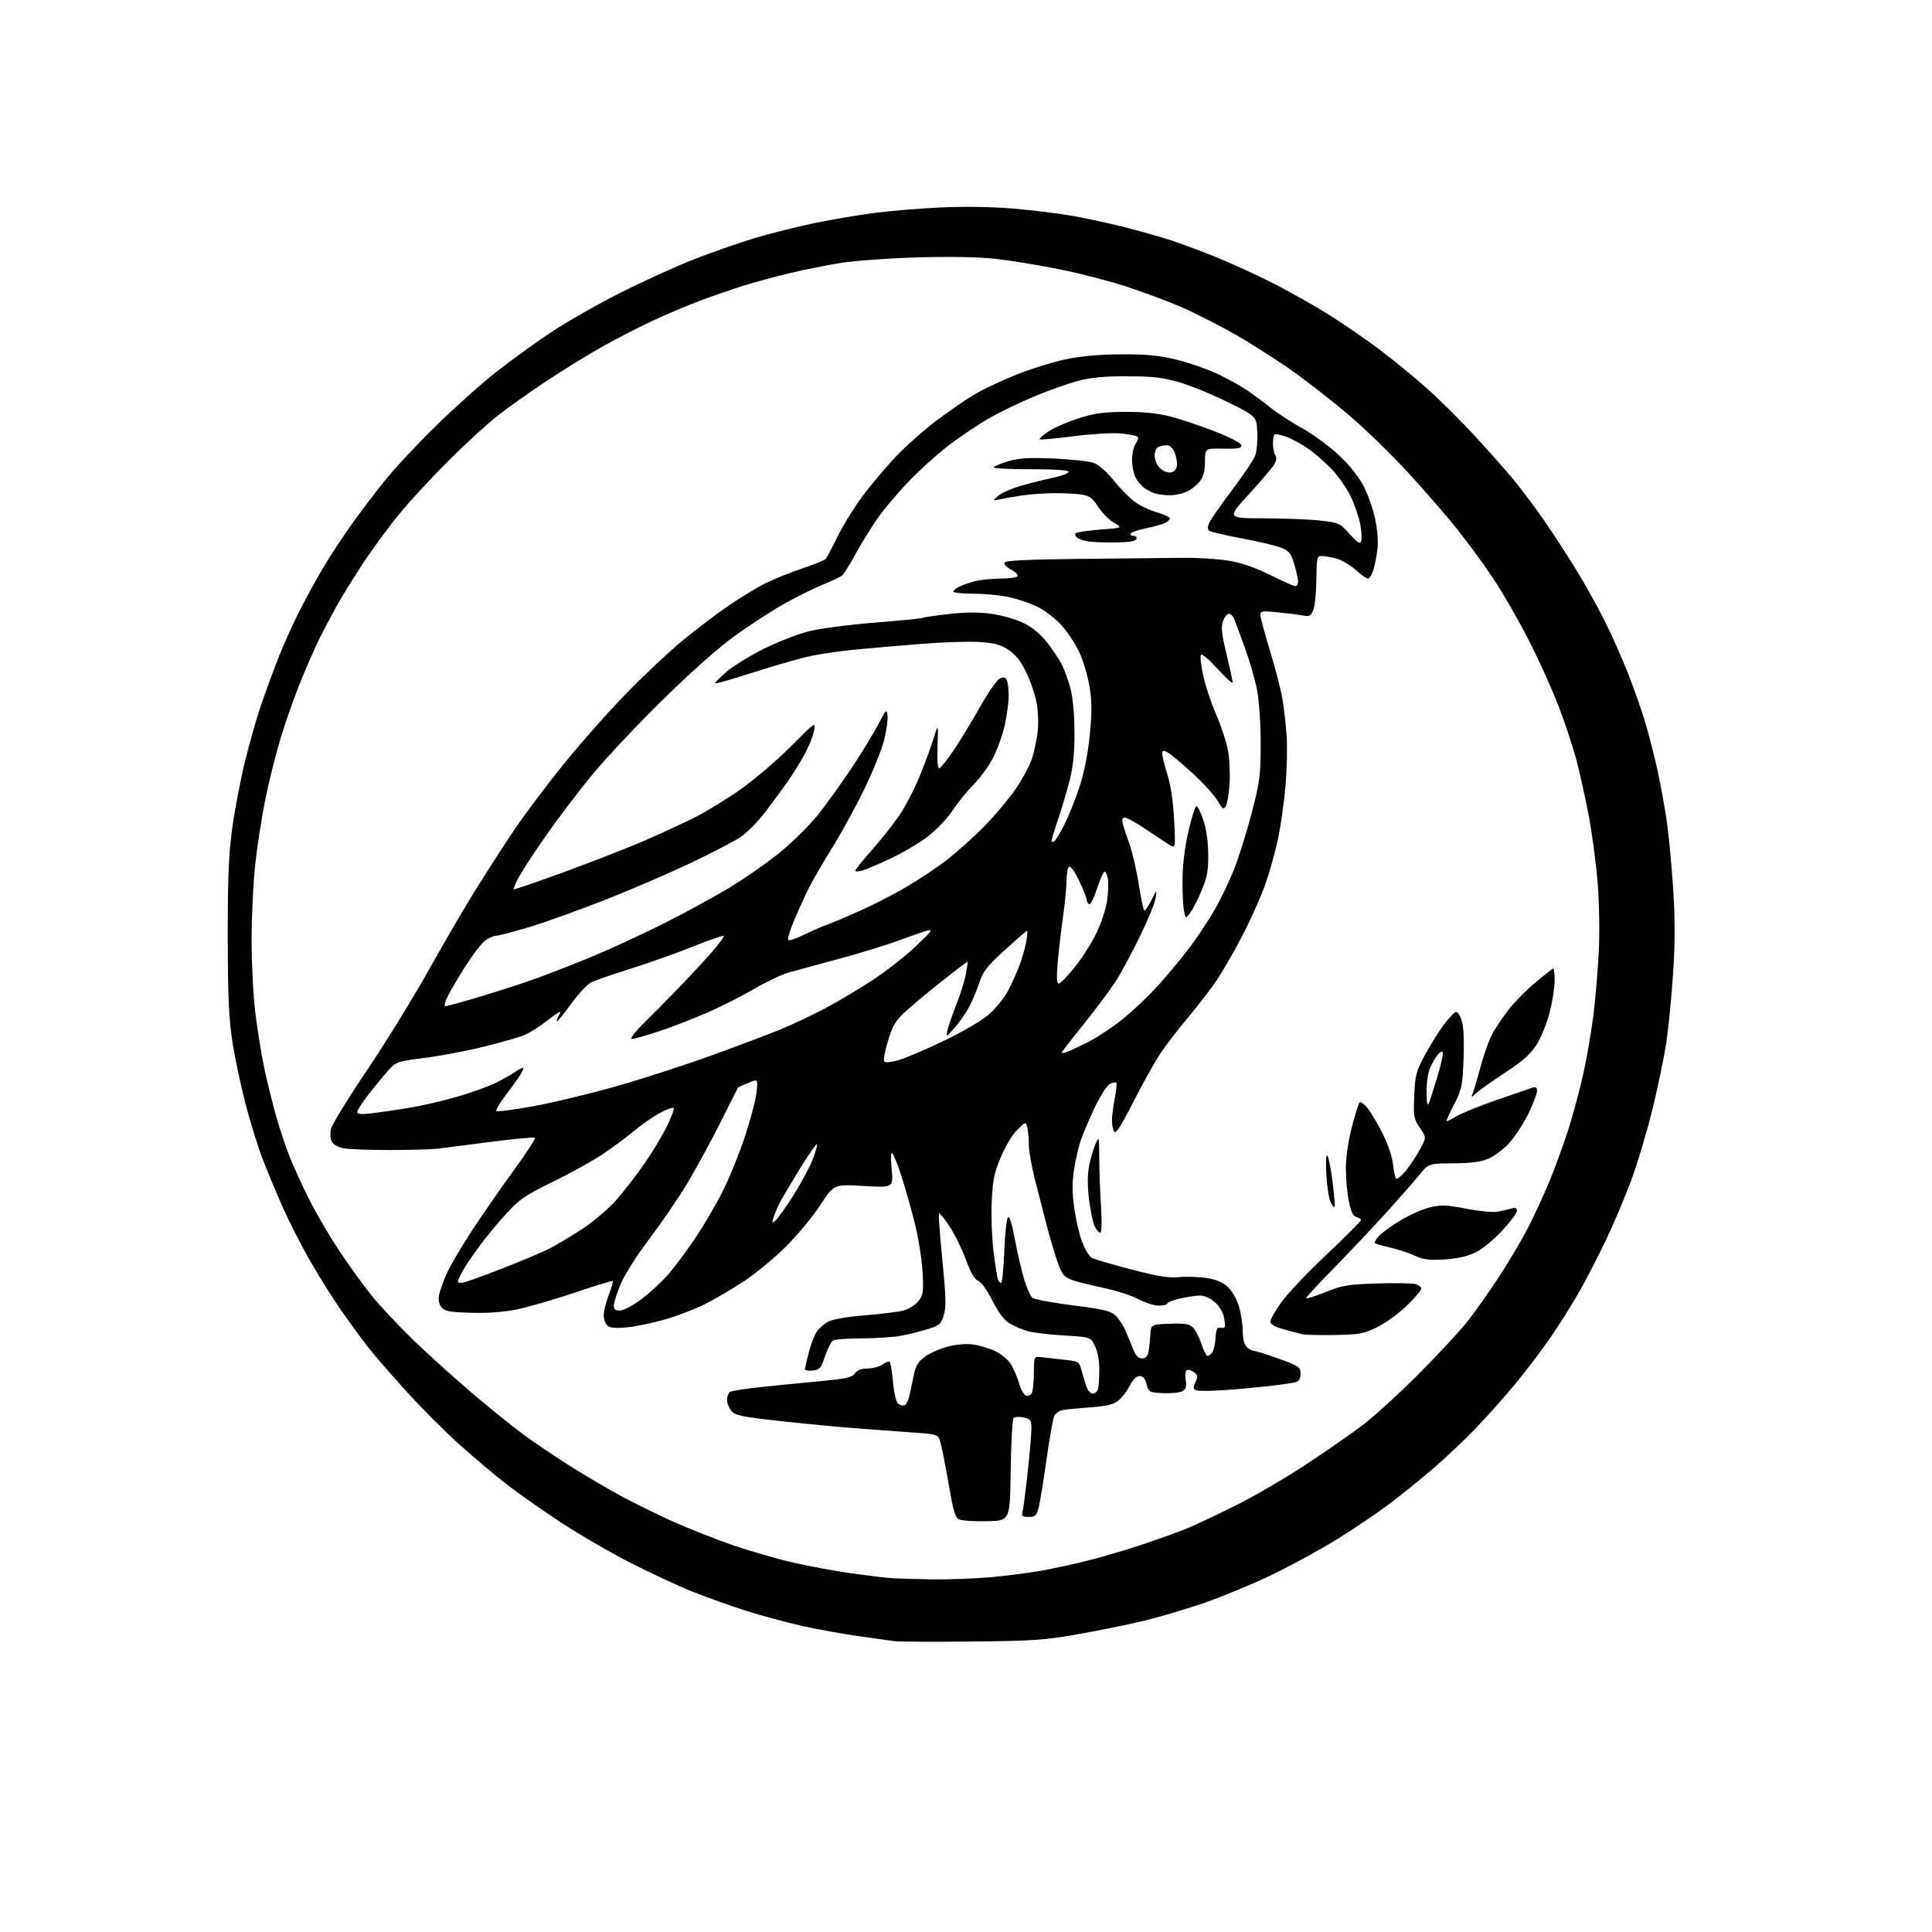<?xml version="1.0" encoding="UTF-8" standalone="no"?>
<svg 
  version="1.1" 
  xmlns="http://www.w3.org/2000/svg" 
  xmlns:xlink="http://www.w3.org/1999/xlink" 
  xmlns:svg="http://www.w3.org/2000/svg"
  xmlns:rdf="http://www.w3.org/1999/02/22-rdf-syntax-ns#"
  xmlns:cc="http://creativecommons.org/ns#"
  xmlns:dc="http://purl.org/dc/elements/1.1/"
  viewBox="0 0 768 768"
  width="768"
  height="768"
>
<style>svg {background-color: white; }</style>"
<path stroke="none" fill="black" fill-rule="evenodd" d="M386.00,652.54C370.88,652.69 357.15,652.62 355.50,652.38C353.85,652.14 347.55,651.26 341.50,650.43C335.45,649.59 325.32,647.76 319.00,646.36C312.68,644.96 302.55,642.23 296.50,640.29C290.45,638.35 281.00,634.98 275.50,632.80C270.00,630.62 258.82,625.42 250.66,621.25C242.51,617.09 229.91,609.77 222.66,604.99C215.42,600.21 205.90,593.52 201.50,590.12C197.10,586.72 188.67,579.62 182.77,574.34C176.87,569.06 167.12,559.28 161.11,552.62C155.10,545.95 148.43,538.25 146.29,535.50C144.15,532.75 139.64,526.60 136.27,521.84C132.90,517.07 127.20,508.05 123.60,501.79C120.01,495.53 114.97,485.70 112.42,479.95C109.86,474.20 106.22,465.46 104.33,460.52C102.44,455.58 99.37,445.65 97.51,438.45C95.65,431.26 93.32,420.22 92.35,413.93C90.95,404.93 90.57,396.12 90.54,372.50C90.51,348.88 90.89,339.66 92.32,329.17C93.32,321.83 95.66,309.68 97.52,302.17C99.38,294.65 102.23,284.68 103.85,280.00C105.46,275.32 108.36,267.42 110.29,262.44C112.22,257.45 115.91,249.13 118.51,243.94C121.10,238.75 125.50,230.68 128.28,226.00C131.06,221.32 136.05,213.68 139.37,209.00C142.68,204.32 148.64,196.45 152.60,191.50C156.56,186.55 165.81,176.62 173.15,169.43C180.49,162.23 191.22,152.62 197.00,148.06C202.78,143.51 212.54,136.42 218.69,132.32C224.84,128.22 237.22,121.14 246.19,116.60C255.16,112.05 268.35,106.04 275.50,103.23C282.65,100.43 293.68,96.57 300.00,94.66C306.32,92.75 317.12,90.04 324.00,88.63C330.88,87.22 341.68,85.40 348.00,84.59C354.32,83.77 366.25,82.80 374.50,82.44C383.34,82.04 394.84,82.23 402.50,82.89C409.65,83.51 419.77,84.72 425.00,85.59C430.23,86.45 439.68,88.46 446.00,90.04C452.32,91.62 461.07,94.08 465.43,95.50C469.78,96.93 478.31,100.12 484.37,102.61C490.43,105.09 500.58,109.78 506.94,113.04C513.30,116.30 523.00,121.80 528.50,125.26C534.00,128.72 542.87,134.83 548.22,138.83C553.56,142.84 562.11,149.84 567.22,154.39C572.32,158.93 580.81,167.35 586.07,173.08C591.34,178.81 598.10,186.43 601.10,190.00C604.10,193.58 609.60,200.87 613.32,206.20C617.04,211.53 622.97,220.61 626.49,226.38C630.02,232.14 635.12,241.28 637.83,246.68C640.54,252.08 644.79,261.68 647.29,268.00C649.78,274.32 652.99,283.55 654.41,288.50C655.83,293.45 657.88,301.60 658.97,306.61C660.06,311.62 661.64,320.24 662.47,325.77C663.30,331.30 664.47,343.52 665.08,352.91C665.88,365.34 665.89,374.57 665.09,386.75C664.49,395.96 663.30,408.23 662.45,414.00C661.60,419.77 659.11,431.83 656.92,440.79C654.73,449.76 650.90,462.55 648.42,469.22C645.93,475.90 641.47,486.48 638.49,492.74C635.52,499.00 630.74,508.25 627.88,513.31C625.02,518.36 619.76,526.72 616.20,531.88C612.64,537.04 606.31,545.36 602.14,550.38C597.97,555.40 590.94,563.27 586.53,567.87C582.11,572.48 574.45,579.71 569.50,583.94C564.55,588.17 556.78,594.44 552.24,597.87C547.69,601.30 538.47,607.54 531.74,611.73C525.01,615.92 513.20,622.36 505.50,626.06C497.80,629.75 485.65,634.79 478.50,637.25C471.35,639.72 460.52,642.92 454.43,644.37C448.35,645.81 436.65,648.18 428.43,649.63C415.11,651.99 410.53,652.30 386.00,652.54zM370.50,627.82C377.10,627.92 387.68,627.52 394.00,626.95C400.32,626.37 409.32,625.22 414.00,624.37C418.68,623.53 427.00,621.72 432.50,620.34C438.00,618.97 447.88,616.04 454.46,613.84C461.04,611.65 469.14,608.71 472.46,607.32C475.78,605.93 484.35,601.87 491.50,598.30C498.65,594.73 511.02,587.51 519.00,582.26C526.97,577.01 537.09,569.99 541.50,566.66C545.90,563.32 555.84,554.28 563.58,546.55C571.32,538.82 580.21,529.26 583.34,525.29C586.46,521.32 592.17,513.25 596.01,507.34C599.86,501.43 604.99,492.75 607.41,488.05C609.83,483.35 613.63,475.12 615.85,469.77C618.07,464.42 621.45,455.19 623.35,449.27C625.26,443.35 627.96,433.32 629.36,427.00C630.76,420.68 632.58,410.10 633.41,403.50C634.23,396.90 635.20,385.43 635.55,378.00C635.92,370.33 635.71,358.48 635.06,350.58C634.44,342.92 632.80,330.77 631.42,323.58C630.03,316.39 627.81,306.45 626.48,301.50C625.14,296.55 622.07,287.30 619.65,280.94C617.24,274.57 612.01,262.97 608.04,255.14C604.07,247.32 597.79,236.32 594.08,230.71C590.37,225.09 583.75,216.00 579.36,210.50C574.97,205.00 566.13,194.80 559.70,187.82C553.28,180.85 542.97,170.81 536.79,165.50C530.62,160.19 520.41,152.19 514.11,147.72C507.81,143.25 497.44,136.62 491.08,132.99C484.71,129.36 475.14,124.49 469.81,122.16C464.48,119.84 454.58,116.13 447.81,113.93C441.04,111.72 428.98,108.61 421.00,107.01C413.02,105.41 401.77,103.57 396.00,102.92C389.26,102.16 378.16,101.94 365.00,102.31C353.73,102.63 340.00,103.60 334.50,104.47C329.00,105.34 319.77,107.18 314.00,108.56C308.23,109.95 299.90,112.20 295.50,113.58C291.10,114.96 283.45,117.60 278.50,119.45C273.55,121.30 265.12,124.85 259.77,127.34C254.41,129.83 245.41,134.45 239.77,137.60C234.12,140.75 223.88,147.06 217.00,151.63C210.12,156.19 201.35,162.43 197.50,165.50C193.65,168.56 185.39,176.11 179.15,182.28C172.91,188.45 164.21,197.78 159.83,203.00C155.44,208.22 148.58,217.45 144.59,223.50C140.60,229.55 135.65,237.55 133.60,241.28C131.55,245.01 128.56,250.70 126.95,253.93C125.35,257.16 122.04,264.69 119.60,270.65C117.16,276.62 113.59,286.68 111.67,293.00C109.76,299.32 107.03,310.15 105.61,317.06C104.18,323.97 102.35,335.67 101.52,343.06C100.69,350.45 100.01,364.16 100.01,373.53C100.00,382.90 100.69,396.14 101.54,402.96C102.38,409.78 103.99,419.67 105.12,424.93C106.24,430.19 108.31,438.55 109.71,443.50C111.11,448.45 113.54,455.76 115.11,459.74C116.68,463.72 120.18,471.37 122.88,476.74C125.57,482.11 130.90,491.23 134.72,497.00C138.54,502.77 144.39,510.88 147.72,515.02C151.06,519.15 158.67,527.25 164.65,533.02C170.63,538.78 181.14,548.26 188.01,554.08C194.88,559.91 203.93,567.20 208.13,570.29C212.33,573.38 220.72,579.04 226.79,582.87C232.85,586.70 242.02,592.09 247.16,594.85C252.30,597.62 261.57,602.16 267.76,604.95C273.96,607.74 284.76,611.98 291.76,614.38C298.77,616.78 309.68,619.90 316.00,621.31C322.33,622.73 332.45,624.58 338.50,625.43C344.55,626.28 351.52,627.12 354.00,627.31C356.48,627.50 363.90,627.73 370.50,627.82zM392.50,604.70C387.55,604.82 382.58,604.53 381.45,604.06C379.71,603.34 379.05,601.21 377.16,590.26C375.93,583.14 374.48,575.71 373.94,573.75C372.95,570.18 372.95,570.18 364.23,569.54C359.43,569.19 349.43,568.46 342.00,567.91C334.57,567.36 320.40,566.02 310.50,564.93C294.88,563.21 292.27,562.68 290.75,560.87C289.79,559.72 289.00,557.73 289.00,556.45C289.00,555.17 289.56,553.75 290.25,553.31C290.94,552.86 296.68,551.97 303.00,551.32C309.32,550.67 319.90,549.62 326.50,549.00C336.42,548.06 338.74,547.53 339.87,545.93C340.80,544.63 342.43,544.00 344.90,544.00C346.91,544.00 349.58,543.28 350.84,542.40C352.10,541.52 353.38,541.05 353.69,541.36C354.00,541.67 354.60,545.37 355.01,549.58C355.47,554.27 356.29,557.57 357.13,558.10C357.88,558.58 358.95,558.83 359.50,558.65C360.05,558.48 360.81,557.25 361.19,555.92C361.57,554.59 362.39,550.91 363.01,547.75C363.94,543.05 364.77,541.51 367.53,539.41C369.38,537.99 373.49,536.16 376.65,535.33C380.28,534.39 384.08,534.07 386.95,534.48C389.45,534.84 393.40,536.04 395.71,537.14C398.03,538.24 400.80,540.57 401.87,542.32C402.93,544.07 404.39,547.46 405.09,549.85C405.80,552.25 407.01,554.45 407.79,554.75C408.57,555.05 409.60,554.66 410.09,553.90C410.57,553.13 410.98,549.49 410.98,545.81C411.00,539.13 411.00,539.13 414.25,539.53C416.04,539.76 420.08,540.21 423.23,540.54C428.96,541.14 428.96,541.14 430.08,545.32C430.70,547.62 431.60,550.51 432.08,551.75C432.56,552.99 433.59,554.00 434.37,554.00C435.15,554.00 436.06,553.29 436.39,552.42C436.73,551.55 437.00,548.06 437.00,544.67C437.00,540.80 436.34,537.20 435.25,535.00C433.50,531.50 433.50,531.50 423.00,530.88C417.23,530.54 410.70,529.76 408.50,529.14C406.30,528.53 403.05,527.13 401.28,526.04C399.15,524.73 396.85,521.67 394.49,516.99C392.40,512.84 390.06,509.59 388.84,509.13C387.39,508.60 385.89,506.02 383.96,500.74C382.43,496.55 379.51,490.60 377.47,487.52C375.42,484.44 373.54,482.13 373.27,482.39C373.01,482.65 373.61,490.95 374.59,500.82C376.04,515.30 376.15,519.54 375.19,522.75C374.11,526.36 373.52,526.87 368.75,528.36C365.86,529.26 361.08,530.44 358.11,531.00C355.15,531.55 348.18,532.01 342.61,532.02C337.05,532.02 331.89,532.42 331.14,532.89C330.39,533.37 328.96,536.17 327.96,539.13C326.35,543.92 325.82,544.53 323.08,544.81C321.38,544.99 320.00,544.74 320.00,544.27C320.00,543.80 320.67,540.84 321.49,537.68C322.32,534.53 323.73,530.81 324.64,529.42C325.55,528.03 327.66,526.19 329.32,525.33C331.11,524.41 337.09,523.39 343.93,522.85C350.29,522.34 357.16,521.48 359.20,520.94C361.23,520.40 363.87,518.73 365.06,517.23C367.01,514.76 367.17,513.64 366.73,505.50C366.46,500.55 365.04,491.77 363.58,486.00C362.11,480.23 359.75,471.90 358.33,467.50C356.91,463.10 355.30,459.05 354.76,458.50C354.10,457.84 353.99,459.96 354.45,464.81C355.13,472.13 355.13,472.13 343.32,471.44C331.50,470.75 331.50,470.75 326.22,478.85C323.32,483.31 317.24,490.68 312.71,495.23C308.19,499.78 300.66,506.04 295.99,509.14C291.32,512.24 284.25,516.40 280.29,518.38C276.32,520.37 269.22,523.10 264.51,524.47C259.80,525.83 253.04,527.25 249.49,527.61C244.92,528.08 242.59,527.90 241.52,527.01C240.68,526.32 240.00,524.47 240.00,522.89C240.00,521.31 240.89,517.68 241.98,514.82C243.06,511.96 243.78,509.45 243.57,509.23C243.36,509.02 236.50,511.11 228.34,513.88C220.18,516.64 209.78,519.65 205.24,520.55C199.81,521.62 193.52,522.07 186.90,521.84C178.26,521.55 176.63,521.22 175.39,519.52C174.44,518.23 174.17,516.49 174.60,514.52C174.96,512.86 176.31,509.12 177.59,506.21C178.87,503.31 183.38,495.66 187.60,489.21C191.82,482.77 199.31,471.96 204.25,465.20C209.19,458.43 212.96,452.63 212.64,452.31C212.32,451.98 204.50,452.70 195.28,453.89C186.05,455.09 176.59,456.30 174.25,456.59C171.91,456.88 163.35,457.14 155.23,457.15C147.11,457.17 138.78,456.86 136.71,456.47C134.53,456.07 132.51,454.95 131.91,453.82C131.33,452.76 131.17,450.50 131.54,448.82C131.91,447.13 138.31,436.69 145.77,425.62C153.22,414.56 164.35,396.50 170.50,385.50C176.65,374.50 185.19,359.88 189.49,353.00C193.79,346.12 200.42,335.85 204.23,330.17C208.04,324.49 216.62,313.03 223.29,304.71C229.97,296.40 241.30,283.55 248.47,276.16C255.64,268.77 266.00,259.02 271.50,254.50C277.00,249.97 285.24,243.73 289.82,240.62C294.39,237.51 300.81,233.61 304.08,231.96C307.35,230.31 313.89,227.66 318.62,226.07C323.35,224.48 327.62,222.78 328.11,222.29C328.59,221.81 330.73,217.83 332.86,213.45C334.98,209.08 339.47,201.80 342.83,197.28C346.19,192.76 352.20,185.64 356.18,181.44C360.16,177.25 367.50,170.76 372.48,167.02C377.46,163.27 384.32,158.58 387.74,156.58C391.15,154.58 398.57,151.10 404.22,148.85C409.87,146.60 418.55,143.90 423.50,142.85C429.53,141.58 436.79,140.92 445.50,140.86C455.47,140.80 460.55,141.27 467.30,142.88C472.14,144.04 479.42,146.52 483.48,148.39C487.53,150.27 493.02,153.28 495.67,155.09C498.33,156.90 502.52,160.02 505.00,162.02C507.48,164.02 513.05,167.65 517.39,170.08C521.73,172.51 528.29,177.28 531.96,180.68C536.07,184.47 539.89,189.20 541.87,192.92C543.65,196.25 545.79,202.24 546.63,206.24C547.56,210.67 547.92,215.45 547.54,218.50C547.20,221.25 546.46,224.96 545.88,226.75C545.31,228.54 544.37,230.00 543.79,230.00C543.22,230.00 541.03,228.45 538.94,226.57C536.85,224.68 533.42,222.66 531.32,222.07C529.22,221.49 526.57,221.01 525.43,221.01C523.49,221.00 523.36,221.59 523.29,230.25C523.25,235.34 522.71,240.79 522.09,242.36C521.09,244.90 520.60,245.16 517.73,244.64C515.95,244.32 511.46,243.75 507.75,243.38C501.81,242.79 501.00,242.91 501.00,244.40C501.00,245.33 502.74,251.81 504.87,258.80C507.00,265.78 509.22,274.43 509.82,278.00C510.41,281.57 511.15,288.16 511.46,292.64C511.77,297.11 511.56,306.08 510.99,312.56C510.43,319.05 509.10,328.43 508.05,333.42C507.00,338.42 504.73,346.55 502.99,351.50C501.25,356.45 497.02,365.90 493.58,372.50C490.14,379.10 485.27,387.43 482.75,391.00C480.22,394.57 475.14,401.10 471.44,405.50C467.74,409.90 462.97,416.17 460.84,419.44C458.70,422.71 453.99,431.21 450.37,438.33C445.66,447.58 443.54,450.88 442.91,449.89C442.43,449.12 442.02,447.11 442.02,445.42C442.01,443.72 442.51,439.77 443.14,436.64C443.77,433.51 444.03,430.70 443.73,430.40C443.42,430.09 442.25,430.33 441.13,430.93C440.00,431.53 437.32,435.74 435.16,440.29C433.00,444.83 430.51,450.68 429.62,453.29C428.74,455.90 427.53,461.13 426.95,464.91C426.17,469.89 426.19,474.09 427.01,480.04C427.63,484.57 429.04,490.70 430.14,493.65C431.24,496.60 433.01,499.47 434.06,500.03C435.11,500.60 442.17,502.66 449.74,504.63C460.40,507.40 464.70,508.08 468.82,507.67C471.75,507.37 476.67,507.54 479.74,508.04C483.65,508.68 486.20,509.77 488.19,511.68C489.76,513.19 491.71,516.66 492.52,519.39C493.34,522.13 494.00,526.50 494.00,529.11C494.00,532.09 494.58,534.44 495.57,535.43C496.44,536.29 497.74,537.00 498.47,537.00C499.20,537.00 503.67,538.41 508.40,540.13C516.41,543.05 517.00,543.46 517.00,546.07C517.00,547.86 516.37,549.06 515.25,549.40C514.29,549.69 509.68,550.37 505.00,550.92C500.32,551.47 492.14,552.22 486.82,552.59C481.49,552.96 476.43,553.00 475.57,552.67C474.26,552.16 474.21,551.64 475.22,549.42C476.25,547.15 476.16,546.59 474.56,545.42C473.54,544.68 472.27,544.33 471.74,544.66C471.21,544.99 471.03,546.77 471.33,548.63C471.76,551.30 471.47,552.22 469.91,553.05C468.83,553.63 465.40,553.96 462.28,553.80C456.82,553.51 456.59,553.38 455.78,550.25C455.20,547.98 454.35,547.00 452.99,547.00C451.73,547.00 450.34,548.38 449.05,550.91C447.95,553.05 445.91,555.71 444.50,556.82C442.59,558.32 439.76,558.98 433.23,559.46C428.43,559.81 423.50,560.31 422.28,560.56C421.06,560.82 419.64,561.81 419.14,562.76C418.63,563.72 417.23,571.48 416.03,580.00C414.83,588.52 413.42,597.19 412.89,599.25C412.04,602.55 411.56,603.00 408.89,603.00C406.47,603.00 405.97,602.65 406.41,601.25C406.71,600.29 407.64,593.27 408.48,585.65C409.31,578.04 410.00,570.09 410.00,567.98C410.00,564.52 409.71,564.09 406.90,563.48C405.20,563.10 403.41,563.19 402.92,563.68C402.44,564.16 401.92,573.54 401.77,584.53C401.50,604.50 401.50,604.50 392.50,604.70zM453.93,540.00C455.22,540.00 456.15,539.18 456.47,537.75C456.75,536.51 457.09,533.48 457.24,531.00C457.50,526.50 457.50,526.50 464.87,526.20C470.64,525.97 472.64,526.27 474.08,527.57C475.09,528.49 476.65,531.43 477.54,534.12C478.43,536.80 479.52,539.00 479.96,539.00C480.40,539.00 481.23,538.43 481.81,537.73C482.39,537.03 483.01,534.44 483.18,531.98C483.45,528.22 483.80,527.55 485.39,527.83C487.06,528.11 487.21,527.70 486.68,524.33C486.28,521.84 485.00,519.54 483.02,517.75C481.17,516.08 478.83,515.00 477.06,515.00C475.46,515.00 471.87,515.53 469.08,516.17C466.28,516.82 464.00,517.72 464.00,518.17C464.00,518.63 462.49,519.00 460.65,519.00C458.81,519.00 455.09,517.82 452.40,516.38C449.70,514.94 443.27,512.89 438.09,511.83C432.92,510.76 427.23,509.29 425.46,508.55C422.72,507.40 421.89,506.19 420.02,500.56C418.80,496.90 416.99,490.67 415.98,486.71C414.98,482.74 412.99,475.05 411.58,469.62C410.16,464.19 408.99,457.66 408.99,455.12C408.98,452.58 408.69,449.46 408.35,448.18C407.73,445.87 407.73,445.87 404.39,449.11C402.49,450.94 399.66,455.65 397.86,459.93C395.20,466.27 394.61,469.16 394.22,477.71C393.95,483.32 394.29,492.28 394.96,497.61C395.63,502.95 396.42,507.92 396.70,508.66C396.98,509.40 397.56,510.00 397.97,510.00C398.39,510.00 398.95,504.35 399.21,497.45C399.48,490.55 400.13,484.47 400.66,483.94C401.28,483.32 402.28,486.46 403.45,492.74C404.45,498.11 406.11,505.26 407.14,508.63C408.16,512.00 409.62,515.27 410.38,515.90C411.14,516.53 418.36,517.87 426.43,518.89C438.57,520.42 441.50,521.12 443.42,522.93C444.70,524.13 446.46,526.77 447.33,528.80C448.21,530.84 449.59,534.19 450.41,536.25C451.45,538.86 452.51,540.00 453.93,540.00zM530.50,530.68C524.45,530.78 518.60,530.65 517.50,530.37C516.40,530.10 513.14,529.21 510.25,528.41C506.72,527.42 505.00,526.42 505.00,525.35C505.00,524.47 506.97,521.00 509.38,517.63C511.79,514.26 519.89,505.72 527.38,498.66C534.87,491.60 541.00,485.46 541.00,485.03C541.00,484.59 540.17,484.02 539.17,483.75C537.85,483.41 537.00,481.65 536.17,477.47C535.52,474.28 535.00,468.42 535.00,464.44C535.00,460.07 535.94,453.61 537.38,448.07C538.69,443.03 540.08,438.59 540.47,438.21C540.86,437.82 542.28,438.85 543.62,440.50C544.97,442.15 547.69,446.76 549.68,450.74C551.81,455.01 553.49,460.04 553.77,463.01C554.04,465.78 554.61,468.26 555.05,468.53C555.48,468.80 557.18,467.39 558.82,465.41C560.45,463.42 562.98,459.62 564.42,456.97C567.04,452.15 567.04,452.15 564.43,448.33C561.99,444.76 561.84,443.89 562.19,435.50C562.55,427.28 562.92,425.86 566.52,419.21C568.69,415.20 572.05,409.84 573.98,407.29C575.92,404.74 578.02,402.48 578.66,402.27C579.29,402.07 580.36,403.55 581.02,405.57C581.82,407.97 582.08,413.29 581.79,420.87C581.39,431.51 581.08,433.03 578.18,438.72C576.43,442.14 575.00,445.22 575.00,445.55C575.00,445.89 576.65,445.15 578.66,443.90C580.67,442.66 587.99,439.67 594.91,437.27C601.83,434.86 608.29,432.64 609.25,432.33C610.50,431.93 611.00,432.31 611.00,433.66C611.00,434.70 609.48,438.69 607.63,442.53C605.78,446.36 602.41,451.59 600.15,454.13C597.89,456.68 594.11,459.58 591.77,460.57C588.68,461.88 584.79,462.40 577.70,462.44C567.90,462.50 567.90,462.50 564.24,467.00C562.24,469.48 556.31,476.23 551.08,482.00C545.85,487.77 536.61,497.58 530.54,503.79C524.47,510.00 519.36,515.48 519.20,515.96C519.03,516.44 522.40,515.43 526.70,513.71C533.68,510.93 535.84,510.56 547.28,510.20C554.31,509.98 561.17,510.08 562.53,510.42C563.89,510.76 565.00,511.57 565.00,512.22C565.00,512.87 562.40,515.93 559.23,519.02C556.05,522.10 550.76,525.95 547.48,527.56C542.08,530.21 540.43,530.51 530.50,530.68zM246.39,521.00C247.70,521.00 251.43,519.05 254.67,516.67C257.91,514.28 262.71,509.90 265.35,506.92C267.98,503.94 273.00,497.23 276.49,492.00C279.99,486.77 284.96,478.25 287.54,473.05C290.12,467.85 294.02,458.18 296.20,451.55C298.38,444.92 300.42,437.10 300.73,434.17C301.30,428.85 301.30,428.85 297.45,430.46C295.33,431.34 293.52,432.16 293.41,432.28C293.31,432.40 290.25,438.46 286.61,445.75C282.97,453.03 277.11,463.83 273.59,469.75C270.07,475.66 263.16,485.82 258.24,492.32C253.07,499.16 248.18,506.86 246.65,510.59C245.19,514.14 244.00,517.93 244.00,519.02C244.00,520.44 244.67,521.00 246.39,521.00zM183.42,510.00C184.21,510.00 191.13,507.56 198.81,504.57C206.50,501.59 215.19,497.94 218.14,496.46C221.09,494.99 227.18,491.34 231.68,488.37C236.29,485.32 242.21,480.25 245.25,476.73C248.22,473.30 253.15,466.90 256.21,462.50C259.27,458.10 263.27,451.48 265.09,447.78C266.91,444.09 268.11,440.78 267.77,440.43C267.42,440.09 264.92,441.01 262.21,442.48C259.51,443.95 254.86,447.19 251.90,449.68C248.93,452.17 243.22,456.38 239.21,459.04C235.21,461.70 226.41,466.56 219.66,469.84C209.12,474.97 206.56,476.70 201.52,482.15C198.29,485.64 193.32,491.64 190.48,495.49C187.63,499.35 184.56,503.94 183.65,505.70C182.74,507.46 182.00,509.15 182.00,509.45C182.00,509.75 182.64,510.00 183.42,510.00zM574.03,500.66C568.07,501.00 565.66,500.70 562.49,499.20C560.29,498.17 556.02,496.74 552.99,496.03C549.97,495.32 547.13,494.52 546.67,494.26C546.22,494.00 546.90,492.67 548.17,491.30C549.45,489.93 553.42,487.07 557.00,484.94C560.58,482.82 565.81,480.54 568.64,479.89C572.93,478.90 575.27,479.00 582.91,480.48C587.93,481.46 593.49,481.99 595.27,481.67C597.05,481.34 599.51,480.78 600.75,480.42C602.41,479.94 603.00,480.18 603.00,481.35C603.00,482.22 600.29,485.82 596.98,489.36C593.54,493.04 588.94,496.75 586.26,498.01C583.18,499.45 578.94,500.37 574.03,500.66zM437.31,490.00C436.77,490.00 435.78,488.81 435.11,487.35C434.45,485.89 433.46,481.14 432.91,476.79C432.27,471.64 432.26,467.06 432.89,463.69C433.43,460.83 434.55,456.93 435.39,455.00C436.92,451.50 436.92,451.51 436.96,460.09C436.98,464.82 437.29,473.48 437.65,479.34C438.07,486.16 437.95,490.00 437.31,490.00zM308.33,485.14C309.22,484.40 312.40,479.91 315.40,475.15C318.39,470.39 321.80,464.08 322.96,461.12C324.13,458.15 324.95,455.34 324.78,454.85C324.62,454.37 321.51,458.82 317.87,464.74C314.23,470.66 310.58,476.85 309.75,478.50C308.93,480.15 307.91,482.62 307.48,483.99C306.80,486.21 306.89,486.34 308.33,485.14zM530.54,479.79C530.33,480.00 529.62,479.16 528.96,477.93C528.30,476.69 527.53,471.82 527.25,467.09C526.95,462.15 527.11,458.85 527.62,459.33C528.10,459.79 529.04,464.50 529.71,469.79C530.37,475.09 530.75,479.59 530.54,479.79zM147.75,442.56C150.91,442.19 157.55,441.22 162.50,440.41C167.45,439.61 176.15,437.59 181.84,435.94C187.53,434.29 194.50,431.77 197.34,430.34C200.18,428.91 203.74,426.87 205.25,425.80C206.76,424.74 208.00,424.24 208.00,424.71C208.00,425.17 207.26,426.67 206.35,428.03C205.44,429.39 202.90,432.87 200.70,435.78C198.51,438.68 197.00,441.33 197.34,441.67C197.68,442.02 204.40,441.12 212.27,439.69C220.14,438.26 235.11,434.64 245.54,431.65C255.97,428.67 272.82,423.20 283.00,419.50C293.18,415.81 305.32,411.23 310.00,409.32C314.68,407.41 322.77,403.60 328.00,400.83C333.23,398.07 341.83,392.94 347.13,389.44C352.42,385.93 360.07,379.91 364.13,376.07C370.44,370.09 371.07,369.21 368.50,369.94C366.85,370.41 361.75,372.19 357.16,373.90C352.58,375.61 342.01,378.85 333.66,381.10C325.32,383.35 316.25,385.83 313.50,386.60C310.75,387.37 304.68,390.25 300.00,393.00C295.32,395.75 287.00,399.97 281.50,402.38C276.00,404.79 267.31,408.17 262.19,409.88C257.07,411.60 252.12,412.99 251.19,412.97C250.13,412.95 252.67,409.85 258.00,404.65C262.68,400.09 271.60,390.88 277.83,384.18C284.29,377.23 288.49,372.00 287.59,372.00C286.73,372.00 281.17,373.96 275.24,376.36C269.31,378.76 258.40,382.63 250.98,384.97C243.57,387.30 236.31,389.83 234.85,390.58C233.39,391.33 229.90,395.11 227.09,398.97C224.28,402.84 221.74,406.00 221.45,406.00C221.17,406.00 221.44,405.05 222.06,403.88C222.98,402.16 222.94,401.92 221.85,402.59C221.11,403.04 218.53,404.91 216.12,406.75C213.71,408.58 210.22,410.72 208.37,411.49C206.51,412.27 199.53,414.27 192.86,415.95C186.19,417.63 175.51,419.68 169.12,420.49C157.67,421.96 157.45,422.04 154.15,425.74C152.30,427.81 148.81,432.05 146.40,435.17C143.98,438.29 142.00,441.38 142.00,442.04C142.00,442.90 143.59,443.04 147.75,442.56zM567.99,438.50C568.45,437.40 570.03,432.52 571.48,427.65C572.94,422.78 573.84,418.50 573.48,418.15C573.13,417.79 572.15,418.40 571.31,419.50C570.47,420.60 569.16,422.95 568.39,424.72C567.63,426.49 567.03,430.76 567.07,434.22C567.12,438.62 567.39,439.90 567.99,438.50zM587.09,434.33C584.80,436.39 584.72,436.40 585.47,434.50C585.91,433.40 587.37,428.45 588.71,423.50C590.05,418.55 592.21,412.68 593.50,410.45C594.79,408.22 597.57,404.14 599.67,401.37C601.78,398.60 606.52,393.78 610.22,390.67C613.92,387.55 617.18,385.00 617.47,385.00C617.76,385.00 618.00,387.18 618.00,389.84C618.00,392.50 617.10,398.20 616.00,402.50C614.90,406.81 612.56,412.57 610.80,415.31C608.42,419.02 605.27,421.82 598.55,426.23C593.57,429.49 588.42,433.13 587.09,434.33zM357.27,421.39C360.15,420.57 368.47,417.00 375.76,413.46C383.75,409.58 390.79,405.39 393.48,402.91C395.93,400.65 398.98,396.93 400.26,394.65C401.53,392.37 403.57,388.02 404.78,385.00C406.00,381.98 407.39,377.36 407.87,374.75C408.35,372.14 408.54,370.00 408.29,370.00C408.04,370.00 404.06,373.43 399.46,377.63C392.51,383.95 390.79,386.13 389.40,390.38C388.48,393.19 386.68,397.52 385.41,400.00C384.13,402.48 381.49,406.30 379.53,408.50C375.98,412.50 375.98,412.50 376.64,409.50C377.00,407.85 378.60,403.24 380.18,399.26C381.76,395.29 383.46,389.89 383.94,387.27C384.43,384.65 384.74,382.41 384.63,382.30C384.52,382.19 379.95,385.65 374.47,390.00C368.98,394.34 362.40,399.83 359.84,402.20C355.99,405.76 354.81,407.74 353.01,413.71C351.81,417.67 351.10,421.36 351.44,421.90C351.82,422.52 353.96,422.33 357.27,421.39zM424.42,418.03C425.75,417.53 429.51,415.76 432.79,414.11C436.06,412.45 442.08,408.45 446.16,405.20C450.24,401.96 456.71,395.82 460.54,391.56C464.37,387.31 469.89,380.64 472.81,376.76C475.74,372.88 480.11,366.32 482.52,362.19C484.94,358.06 488.48,350.77 490.40,345.98C492.32,341.19 495.51,331.03 497.51,323.39C500.84,310.62 501.13,308.37 501.13,295.50C501.13,287.20 500.52,278.45 499.65,274.00C498.83,269.88 496.60,262.23 494.68,257.00C492.77,251.78 490.88,246.71 490.49,245.75C490.10,244.79 489.20,244.00 488.49,244.00C487.78,244.00 486.73,245.34 486.16,246.98C485.34,249.34 485.63,252.08 487.56,260.04C488.90,265.59 490.00,270.65 490.00,271.29C490.00,271.93 487.35,269.54 484.11,265.98C480.87,262.42 477.87,259.84 477.44,260.26C477.00,260.67 477.38,264.37 478.27,268.46C479.16,272.56 481.45,279.48 483.37,283.84C485.28,288.20 487.39,294.52 488.06,297.89C488.72,301.25 489.05,307.29 488.79,311.30C488.54,315.31 487.87,319.40 487.32,320.39C486.43,321.98 486.04,321.72 483.91,318.16C482.58,315.94 478.03,310.97 473.80,307.12C469.56,303.27 465.17,299.63 464.05,299.02C462.34,298.11 462.00,298.23 462.01,299.71C462.02,300.70 462.95,304.43 464.09,308.00C465.40,312.16 466.36,318.63 466.73,325.97C467.32,337.44 467.32,337.44 464.41,335.55C462.81,334.52 458.58,331.72 455.01,329.33C451.44,326.95 447.90,325.00 447.14,325.00C446.23,325.00 445.94,325.76 446.28,327.25C446.56,328.49 447.75,332.11 448.92,335.30C450.09,338.49 451.78,345.80 452.67,351.55C453.56,357.30 454.58,362.00 454.95,362.00C455.31,362.00 456.57,360.09 457.75,357.75C459.90,353.50 459.90,353.50 459.38,357.00C459.10,358.93 456.23,365.90 453.01,372.50C449.79,379.10 445.40,387.20 443.25,390.50C441.10,393.80 435.44,401.35 430.67,407.27C425.90,413.19 422.00,418.24 422.00,418.49C422.00,418.75 423.09,418.54 424.42,418.03zM177.04,400.00C177.64,400.00 184.06,398.22 191.31,396.05C198.57,393.88 208.78,390.54 214.00,388.63C219.22,386.72 228.98,382.89 235.67,380.13C242.36,377.36 254.74,371.65 263.17,367.44C271.60,363.24 283.71,356.64 290.09,352.79C296.46,348.94 305.67,342.48 310.56,338.42C315.45,334.37 322.06,327.78 325.25,323.78C328.44,319.77 334.36,311.55 338.39,305.50C342.42,299.45 347.24,291.57 349.09,288.00C352.20,282.00 352.49,281.72 352.81,284.37C353.00,285.95 352.40,290.31 351.49,294.06C350.57,297.80 346.98,306.70 343.51,313.83C340.04,320.96 334.29,331.45 330.72,337.14C327.16,342.84 322.91,350.20 321.29,353.50C319.66,356.80 317.06,362.54 315.51,366.26C313.96,369.98 312.98,373.32 313.34,373.68C313.70,374.03 316.51,373.09 319.60,371.58C322.68,370.08 326.84,368.25 328.85,367.53C330.86,366.81 336.55,364.43 341.50,362.23C346.45,360.03 354.55,355.89 359.50,353.04C364.45,350.18 371.85,345.29 375.94,342.17C380.04,339.05 386.92,332.90 391.24,328.50C395.57,324.10 401.32,317.22 404.03,313.20C406.73,309.19 409.60,303.73 410.39,301.06C411.18,298.39 412.13,293.78 412.50,290.81C412.87,287.85 412.69,282.74 412.09,279.46C411.49,276.18 409.61,270.67 407.92,267.21C405.76,262.80 403.65,260.14 400.89,258.31C397.78,256.25 395.34,255.59 389.33,255.21C385.15,254.94 374.93,255.26 366.61,255.93C358.30,256.59 346.77,257.58 341.00,258.12C335.23,258.66 327.12,259.78 323.00,260.62C318.88,261.45 308.57,264.36 300.11,267.09C291.64,269.82 284.53,271.87 284.31,271.64C284.09,271.42 286.06,269.38 288.70,267.12C291.34,264.85 298.00,260.73 303.50,257.97C309.00,255.21 317.10,252.05 321.50,250.95C325.90,249.84 337.73,248.29 347.80,247.50C357.86,246.71 366.42,245.86 366.82,245.61C367.22,245.36 371.91,244.67 377.24,244.08C383.97,243.33 389.17,243.31 394.22,244.02C398.22,244.58 403.89,246.20 406.81,247.62C410.26,249.30 413.52,251.98 416.13,255.28C418.34,258.08 421.01,262.07 422.08,264.15C423.14,266.23 424.70,270.54 425.54,273.72C426.48,277.25 427.09,283.98 427.12,291.01C427.15,299.46 426.62,304.65 425.12,310.51C423.99,314.91 421.93,321.84 420.53,325.93C419.14,330.01 418.00,333.75 418.00,334.23C418.00,334.72 418.46,334.83 419.02,334.49C419.58,334.14 421.40,331.17 423.05,327.90C424.70,324.62 427.38,318.00 428.99,313.18C430.87,307.58 432.37,300.21 433.15,292.73C434.10,283.58 434.10,279.35 433.16,273.27C432.49,269.00 430.65,262.72 429.06,259.32C427.47,255.92 424.24,251.04 421.88,248.48C419.51,245.92 415.43,242.73 412.81,241.40C410.19,240.07 405.22,238.32 401.77,237.51C398.32,236.69 391.79,236.02 387.25,236.01C382.71,236.01 379.00,235.63 379.00,235.17C379.00,234.71 380.01,233.83 381.25,233.22C382.49,232.60 385.30,231.63 387.50,231.05C389.70,230.48 394.29,230.01 397.69,230.01C401.10,230.00 404.15,229.57 404.47,229.04C404.80,228.52 403.67,227.36 401.97,226.48C400.27,225.60 399.05,224.35 399.27,223.69C399.56,222.81 407.70,222.41 430.08,222.15C446.81,221.96 465.23,221.78 471.00,221.74C476.77,221.70 484.82,222.25 488.87,222.95C493.64,223.77 499.33,225.77 505.01,228.61C509.83,231.02 514.28,233.00 514.89,233.00C515.50,233.00 516.00,232.18 516.00,231.18C516.00,230.18 515.32,227.08 514.49,224.29C513.19,219.91 512.47,219.01 509.24,217.72C507.18,216.89 500.10,215.22 493.50,213.99C486.90,212.76 481.08,211.38 480.58,210.91C480.02,210.39 480.06,209.16 480.70,207.78C481.27,206.52 485.31,200.74 489.67,194.93C494.04,189.12 498.17,183.01 498.86,181.35C499.55,179.67 499.97,175.50 499.80,171.92C499.50,165.50 499.50,165.50 488.00,159.82C481.68,156.70 472.90,153.12 468.50,151.87C462.15,150.06 457.93,149.59 448.00,149.57C438.88,149.55 433.61,150.05 428.52,151.41C424.68,152.44 416.87,155.21 411.15,157.58C405.43,159.94 397.10,163.99 392.63,166.59C388.16,169.18 380.88,174.12 376.46,177.57C372.04,181.02 365.05,187.36 360.94,191.67C356.82,195.98 351.40,202.43 348.88,206.00C346.37,209.57 342.44,215.93 340.15,220.13C337.86,224.33 335.43,228.22 334.75,228.78C334.06,229.34 330.57,230.98 327.00,232.43C323.43,233.88 316.45,237.35 311.50,240.15C306.55,242.95 297.77,248.66 292.00,252.83C285.58,257.47 274.38,267.42 263.16,278.46C253.07,288.38 240.50,301.76 235.23,308.19C229.96,314.62 221.92,325.19 217.37,331.69C212.81,338.19 207.90,345.67 206.44,348.32C204.99,350.97 203.97,353.30 204.17,353.50C204.37,353.71 213.53,350.58 224.52,346.55C235.51,342.53 249.68,337.00 256.00,334.26C262.32,331.52 271.32,327.37 276.00,325.03C280.68,322.69 289.00,317.59 294.50,313.70C300.00,309.81 308.95,302.17 314.38,296.71C324.26,286.79 324.26,286.79 323.56,290.65C323.17,292.77 321.33,297.20 319.48,300.50C317.62,303.80 314.62,308.60 312.80,311.16C310.99,313.72 307.09,318.99 304.14,322.88C301.18,326.76 296.66,331.29 294.08,332.95C291.50,334.60 282.89,339.07 274.95,342.88C267.00,346.68 251.95,353.19 241.50,357.33C231.05,361.47 217.19,366.47 210.69,368.43C204.20,370.39 198.07,372.00 197.08,372.00C196.08,372.00 194.13,372.90 192.74,373.99C191.34,375.09 187.97,379.48 185.24,383.74C182.51,388.01 179.30,393.41 178.12,395.75C176.90,398.15 176.43,400.00 177.04,400.00zM420.83,391.00C421.42,391.00 424.20,388.19 427.00,384.75C429.80,381.31 433.65,375.35 435.56,371.50C437.47,367.65 439.48,361.80 440.01,358.50C440.55,355.20 440.72,351.04 440.38,349.26C440.05,347.48 439.42,346.24 438.97,346.52C438.52,346.80 437.18,349.95 435.99,353.52C434.80,357.09 433.42,359.76 432.92,359.45C432.41,359.14 432.00,358.35 432.00,357.69C432.00,357.04 430.65,353.66 429.01,350.18C427.36,346.71 425.57,344.15 425.01,344.49C424.46,344.84 423.99,347.23 423.98,349.81C423.97,352.39 423.33,359.00 422.56,364.50C421.78,370.00 420.83,378.21 420.45,382.75C419.96,388.44 420.08,391.00 420.83,391.00zM473.12,362.88C471.30,365.25 471.30,365.25 470.65,362.00C470.29,360.21 470.03,354.64 470.06,349.62C470.10,343.89 470.97,336.78 472.41,330.50C473.67,325.00 475.11,320.50 475.60,320.50C476.10,320.50 477.34,322.98 478.36,326.00C479.52,329.43 480.25,334.52 480.29,339.50C480.35,346.04 479.87,348.69 477.65,354.00C476.16,357.57 474.12,361.57 473.12,362.88zM342.75,346.06C341.24,346.50 340.00,346.51 340.00,346.09C340.00,345.66 342.97,341.98 346.59,337.90C350.22,333.83 355.16,327.57 357.57,324.00C359.98,320.43 363.60,313.45 365.61,308.50C367.61,303.55 370.10,296.80 371.12,293.50C372.99,287.50 372.99,287.50 372.69,296.64C372.49,302.75 372.74,305.65 373.45,305.38C374.03,305.16 376.57,301.94 379.09,298.24C381.61,294.53 386.28,286.87 389.46,281.22C392.64,275.57 396.15,270.46 397.25,269.87C398.77,269.05 399.46,269.12 400.11,270.15C400.58,270.89 400.98,273.66 400.98,276.30C400.99,278.94 400.28,284.34 399.39,288.30C398.51,292.26 396.37,298.18 394.65,301.45C392.92,304.72 389.47,309.44 386.97,311.95C384.47,314.45 380.72,319.08 378.63,322.23C376.50,325.44 372.13,330.00 368.67,332.63C365.28,335.20 358.68,339.09 354.00,341.28C349.32,343.46 344.26,345.61 342.75,346.06zM541.08,215.18C541.40,214.32 541.25,211.35 540.75,208.56C540.25,205.78 538.55,200.78 536.97,197.45C535.39,194.13 531.93,189.16 529.30,186.42C526.66,183.67 522.37,179.96 519.76,178.17C517.15,176.38 513.26,174.30 511.10,173.54C508.95,172.77 506.92,172.42 506.59,172.74C506.27,173.07 506.01,174.72 506.02,176.42C506.02,178.11 506.45,180.17 506.97,180.99C507.61,182.00 507.40,183.28 506.29,184.99C505.40,186.37 500.87,191.66 496.21,196.75C487.75,206.00 487.75,206.00 502.63,206.04C510.81,206.07 520.88,206.48 525.00,206.95C532.20,207.78 532.66,207.99 536.50,212.27C539.57,215.69 540.64,216.37 541.08,215.18zM443.92,215.61C439.84,215.67 434.93,215.52 433.00,215.28C431.08,215.03 428.95,214.37 428.27,213.80C427.58,213.24 427.23,212.43 427.49,212.02C427.75,211.60 432.10,210.94 437.16,210.54C446.37,209.82 446.37,209.82 442.80,207.78C440.84,206.66 438.03,203.83 436.55,201.49C434.40,198.09 433.12,197.12 430.18,196.63C428.16,196.30 423.35,196.03 419.50,196.03C415.65,196.04 409.80,196.44 406.50,196.92C403.20,197.41 399.15,198.11 397.50,198.47C394.50,199.14 394.50,199.14 396.87,197.06C398.17,195.92 402.22,194.14 405.87,193.10C409.52,192.06 415.34,190.60 418.81,189.86C422.29,189.11 424.99,188.05 424.81,187.50C424.62,186.89 418.73,186.51 409.75,186.52C401.64,186.54 395.00,186.21 395.00,185.80C395.00,185.39 397.57,184.31 400.72,183.39C405.27,182.07 409.00,181.84 418.97,182.28C425.86,182.59 432.98,183.37 434.78,184.03C436.71,184.73 439.94,187.55 442.61,190.86C445.11,193.96 448.80,197.76 450.81,199.29C452.82,200.82 456.83,202.77 459.73,203.61C462.63,204.45 465.00,205.54 465.00,206.04C465.00,206.53 464.21,207.35 463.25,207.85C462.29,208.36 458.92,209.31 455.77,209.96C452.61,210.60 449.78,211.55 449.46,212.07C449.14,212.58 449.62,213.00 450.52,213.00C451.43,213.00 451.98,213.56 451.75,214.25C451.48,215.09 448.89,215.54 443.92,215.61zM464.78,196.88C462.98,196.82 460.62,196.54 459.54,196.27C458.46,196.00 456.53,195.08 455.24,194.24C453.95,193.39 452.25,191.44 451.45,189.90C450.65,188.36 450.00,185.15 450.00,182.77C450.00,180.39 450.68,177.47 451.51,176.29C452.54,174.82 452.68,173.92 451.94,173.46C451.35,173.10 448.30,172.57 445.18,172.28C442.05,172.00 433.70,172.51 426.62,173.43C419.54,174.34 413.55,174.88 413.30,174.63C413.05,174.38 414.57,173.00 416.67,171.56C418.78,170.13 424.10,167.79 428.50,166.37C434.91,164.30 438.58,163.78 447.00,163.72C453.92,163.68 459.98,164.26 464.76,165.44C468.75,166.42 476.85,169.12 482.76,171.44C489.36,174.04 493.50,176.21 493.50,177.08C493.50,178.19 491.90,178.47 486.25,178.36C479.00,178.23 479.00,178.23 479.00,183.48C479.00,187.35 478.43,189.45 476.83,191.49C475.64,193.00 473.18,194.86 471.36,195.62C469.55,196.38 466.59,196.95 464.78,196.88zM465.31,187.81C466.73,187.61 467.62,186.67 467.83,185.16C468.01,183.87 467.62,181.50 466.96,179.91C466.26,178.22 465.00,177.00 463.96,177.00C462.97,177.00 461.45,177.27 460.58,177.61C459.64,177.97 459.00,179.39 459.00,181.11C459.00,182.70 459.93,184.93 461.06,186.06C462.21,187.21 464.09,187.99 465.31,187.81z" />

</svg>